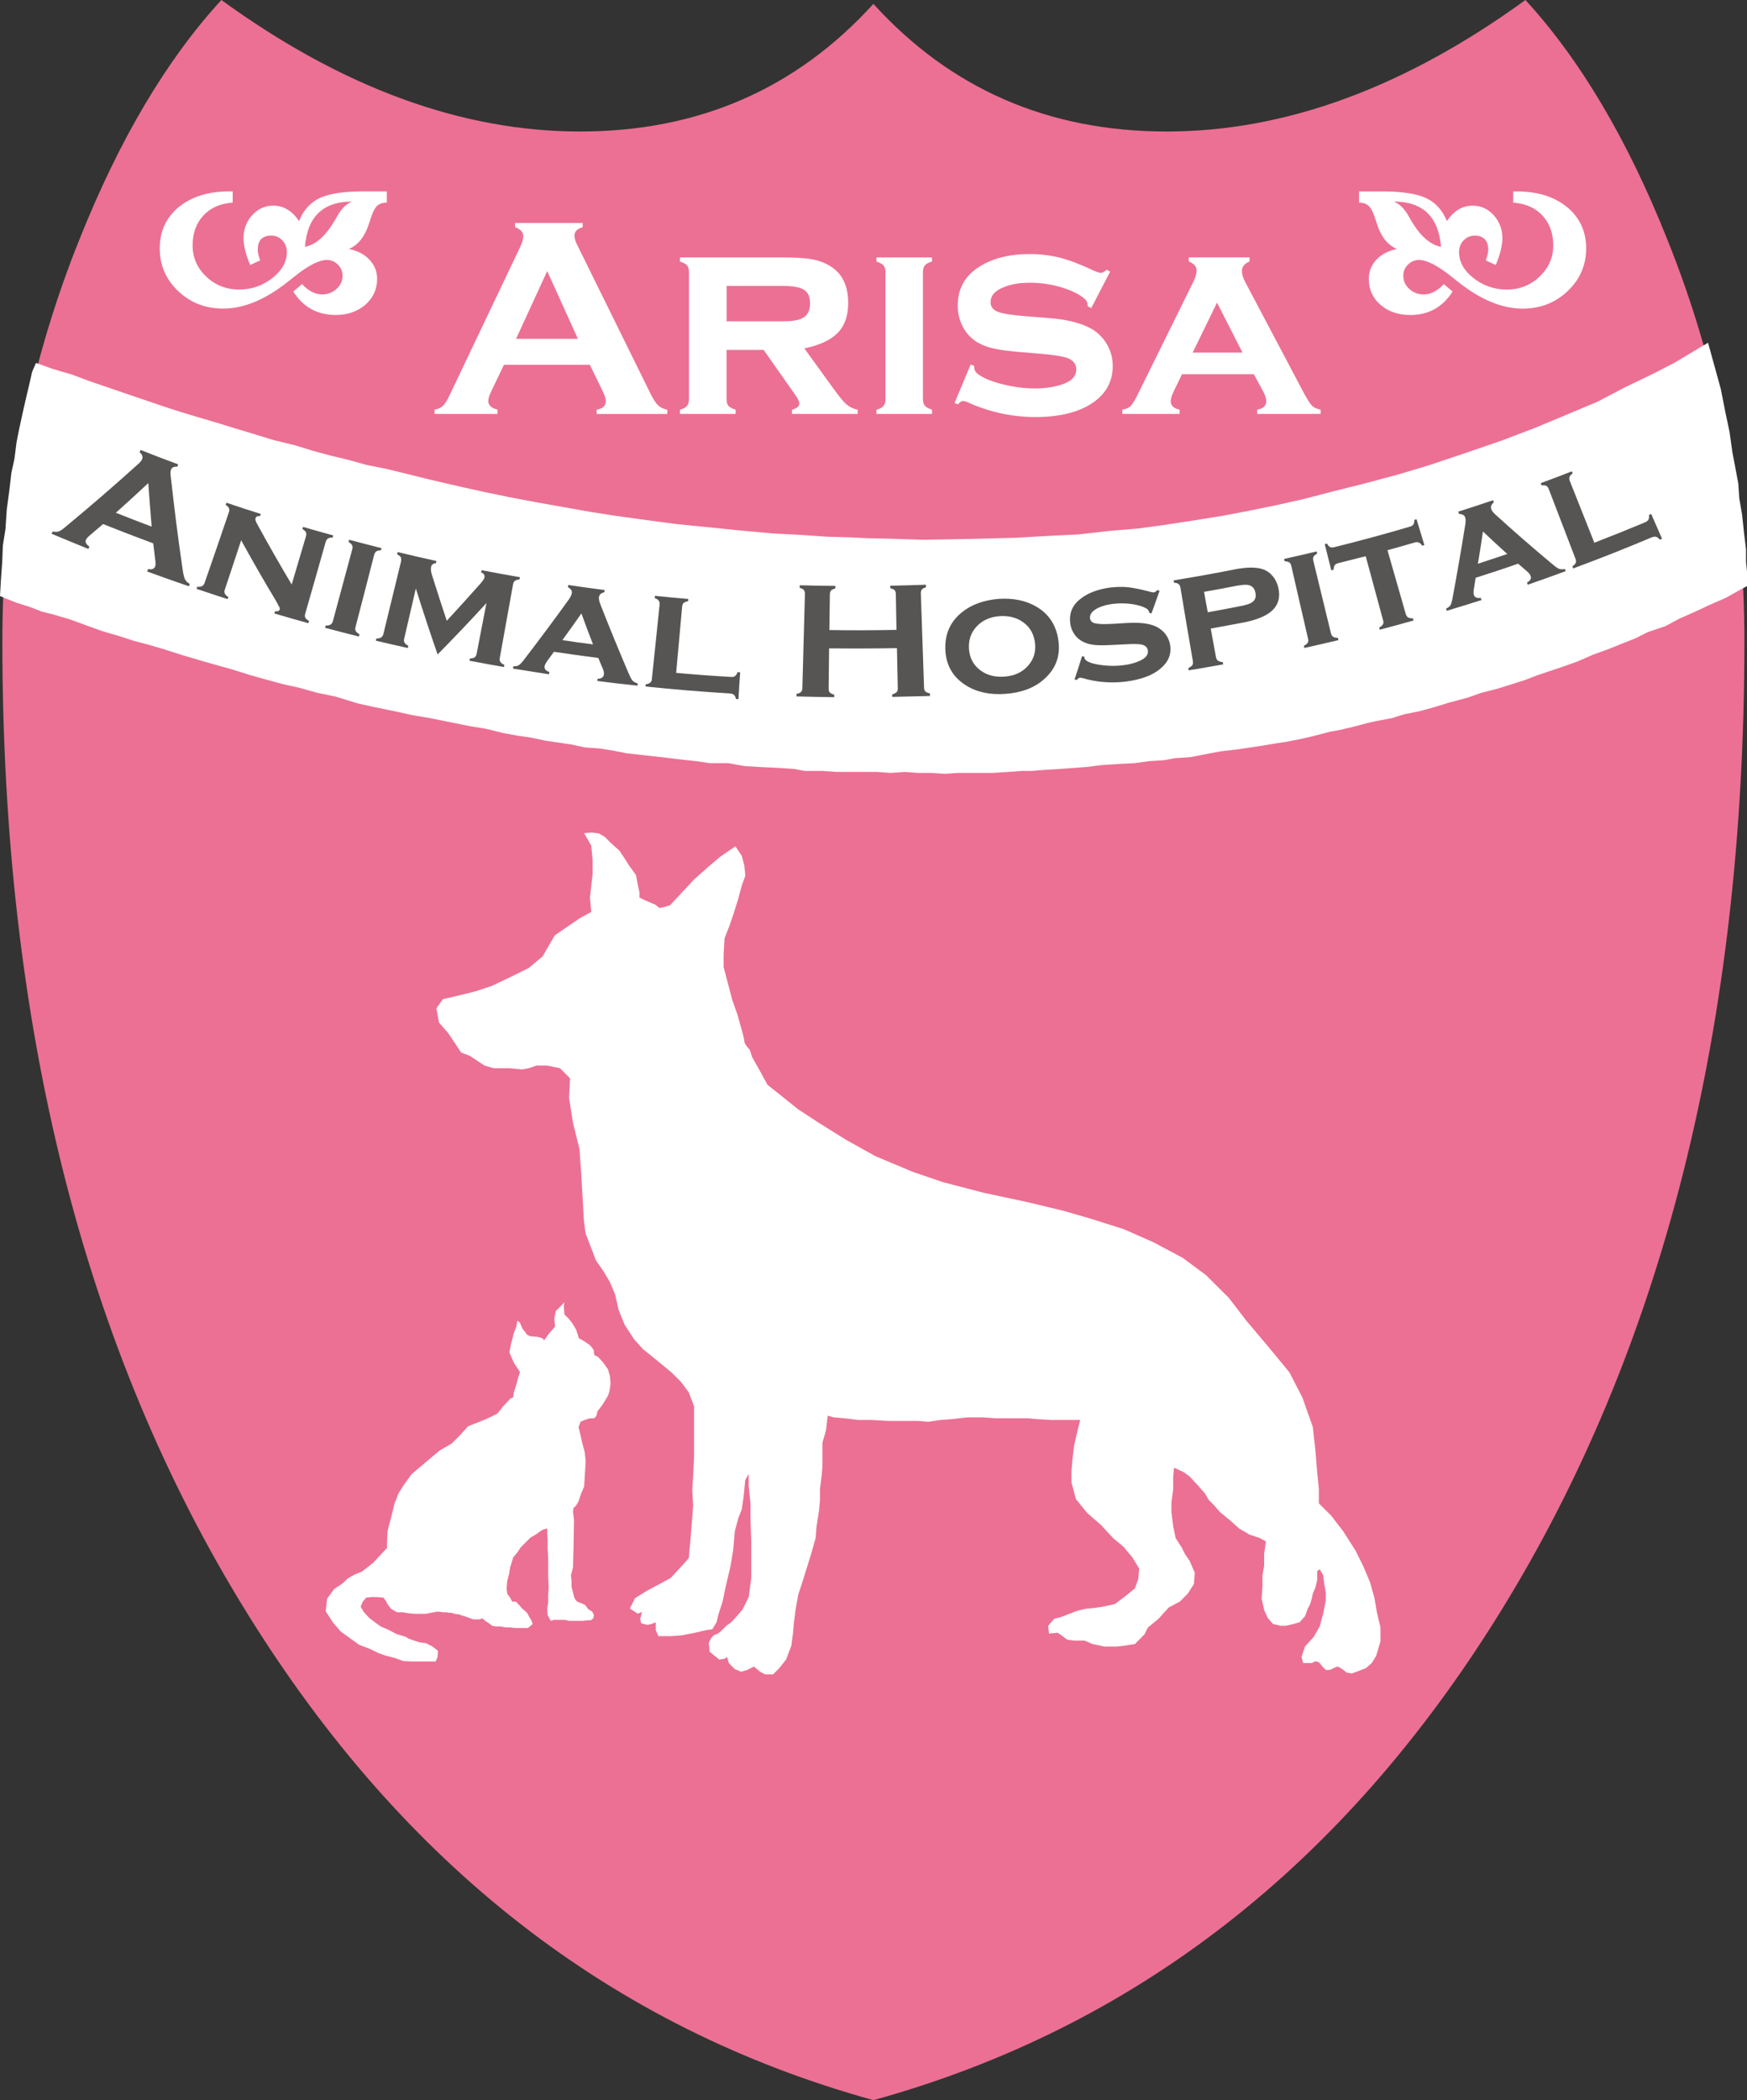 <?xml version="1.0" encoding="UTF-8"?><svg id="_レイヤー_4" xmlns="http://www.w3.org/2000/svg" viewBox="0 0 54.922 65.999"><rect x="0" y="0" width="54.922" height="65.999" fill="#333333" stroke="none"/><defs><style>.cls-1{fill:#575554;}.cls-1,.cls-2,.cls-3{stroke-width:0px;}.cls-2{fill:#ec7094;}.cls-3{fill:#fff;}</style></defs><path class="cls-3" d="M43.409,7.937c.581,0,1.018.065,1.305.197.283.132.493.365.627.694.104-.154.218-.272.346-.349.13-.075.272-.115.429-.115.248,0,.456.094.629.288.175.192.264.42.264.687,0,.219-.07.49-.202.81l-.303-.139c.051-.122.078-.226.078-.315,0-.144-.038-.254-.105-.325-.068-.072-.169-.105-.3-.105-.136,0-.248.046-.338.144-.09.093-.139.213-.139.351,0,.293.149.552.44.782.291.228.624.341.997.341.387,0,.717-.129.991-.388.271-.259.409-.572.409-.935,0-.372-.11-.672-.323-.901-.22-.232-.513-.36-.881-.384v-.338h.11c.625,0,1.125.156,1.51.471.38.315.571.73.571,1.237,0,.504-.183.936-.552,1.285-.371.351-.823.526-1.357.526-.614,0-1.264-.267-1.938-.807l-.21-.161c-.413-.327-.736-.493-.968-.493-.127,0-.238.046-.331.141-.096.092-.144.204-.144.334,0,.153.061.281.181.395.124.109.267.168.439.168.205,0,.407-.106.6-.308l.266.218c-.301.475-.722.708-1.273.708-.36,0-.661-.101-.897-.306-.234-.206-.353-.464-.353-.777,0-.226.078-.418.231-.581.155-.165.363-.269.622-.321-.282-.116-.479-.366-.601-.744l-.058-.168c-.062-.188-.122-.315-.194-.38-.063-.067-.161-.098-.293-.098v-.338h.713ZM43.739,8.237c.172.068.32.21.442.423l.056.101c.279.495.588.775.926.838-.074-.905-.549-1.362-1.424-1.362Z"/><path class="cls-2" d="M54.84,20.157c0,12.081-2.565,22.258-7.692,30.53-4.92,7.944-11.481,13.044-19.69,15.312-8.21-2.268-14.775-7.368-19.694-15.312C2.637,42.416.074,32.239.074,20.157c0-3.912.639-7.666,1.909-11.27.162-.459.333-.915.517-1.369C3.751,4.382,5.238,1.875,6.96,0c3.796,2.757,7.557,4.133,11.276,4.133,3.72,0,6.793-1.338,9.222-4.011,2.427,2.673,5.501,4.011,9.222,4.011,3.719,0,7.479-1.376,11.276-4.133,1.722,1.875,3.207,4.382,4.458,7.519,1.617,4.018,2.426,8.23,2.426,12.639Z"/><polygon class="cls-3" points="53.697 10.771 53.909 11.538 54.096 12.215 54.248 12.983 54.372 13.567 54.463 14.213 54.556 14.703 54.649 15.195 54.679 15.656 54.768 16.177 54.83 16.763 54.891 17.254 54.891 17.654 54.922 17.96 54.922 18.42 54.8 18.483 54.526 18.636 54.248 18.79 53.758 19.004 53.299 19.219 52.811 19.434 52.352 19.679 51.801 19.865 51.435 20.05 50.976 20.233 50.514 20.418 50.088 20.571 49.598 20.785 49.171 20.938 48.71 21.093 48.344 21.215 47.945 21.369 47.55 21.495 47.06 21.648 46.571 21.772 46.14 21.924 45.561 22.079 45.069 22.229 44.612 22.354 44.151 22.445 43.755 22.568 43.263 22.661 42.989 22.722 42.528 22.844 42.131 22.937 41.796 22.999 41.336 23.12 40.937 23.213 40.481 23.305 40.081 23.366 39.715 23.428 39.317 23.488 38.887 23.552 38.368 23.612 37.879 23.705 37.417 23.795 36.928 23.828 36.593 23.89 36.136 23.919 35.676 23.982 35.124 24.011 34.636 24.044 34.147 24.104 33.716 24.135 33.289 24.166 32.799 24.197 32.431 24.227 32.126 24.227 31.699 24.258 31.209 24.29 30.873 24.29 30.505 24.29 30.107 24.29 29.71 24.318 29.279 24.29 28.853 24.29 28.454 24.258 27.995 24.29 27.567 24.258 27.2 24.258 26.71 24.258 26.313 24.258 25.854 24.227 25.303 24.227 24.966 24.166 24.538 24.135 23.897 24.104 23.407 24.075 22.885 23.982 22.305 23.982 21.877 23.919 21.324 23.859 20.804 23.795 20.255 23.735 19.702 23.673 19.244 23.583 18.846 23.521 18.386 23.488 17.961 23.396 17.561 23.336 17.133 23.274 16.703 23.182 16.275 23.12 15.785 23.029 15.297 22.906 14.745 22.815 14.134 22.692 13.521 22.568 12.971 22.476 12.421 22.354 11.807 22.229 11.259 22.109 10.552 21.892 9.972 21.772 9.422 21.618 8.873 21.495 8.413 21.369 7.863 21.215 7.281 21.033 6.729 20.879 6.3 20.756 5.782 20.603 5.2 20.418 4.681 20.264 4.22 20.142 3.733 19.986 3.211 19.833 2.783 19.679 2.202 19.466 1.681 19.313 1.313 19.219 .917 19.066 .519 18.942 .212 18.82 0 18.73 .029 18.226 .069 17.674 .09 17.142 .172 16.627 .212 16.018 .295 15.399 .357 14.866 .454 14.417 .519 13.905 .6 13.495 .72 12.942 .823 12.491 .924 12.065 1.008 11.691 1.131 11.405 1.66 11.594 2.273 11.775 2.823 11.981 4.314 12.491 5.171 12.782 5.704 12.954 6.21 13.106 6.838 13.291 7.388 13.461 8.042 13.658 8.597 13.829 9.286 13.997 9.836 14.167 10.402 14.32 10.921 14.444 11.533 14.613 12.132 14.732 12.773 14.888 13.384 15.041 14.043 15.195 14.577 15.318 15.204 15.456 16.016 15.625 16.827 15.778 17.775 15.947 18.571 16.088 19.336 16.208 20.333 16.346 21.249 16.468 22.197 16.562 23.235 16.668 24.277 16.763 25.148 16.808 26.009 16.867 26.71 16.887 27.336 16.917 27.964 16.929 29.004 16.962 29.909 16.948 30.84 16.929 31.929 16.9 32.983 16.84 33.902 16.795 34.882 16.684 35.768 16.61 36.577 16.501 37.481 16.363 38.445 16.208 39.242 16.056 40.081 15.885 40.97 15.687 41.917 15.44 42.833 15.212 43.983 14.904 44.915 14.624 46.14 14.213 47.256 13.829 48.265 13.444 49.215 13.047 50.21 12.63 51.096 12.167 51.985 11.739 52.642 11.401 53.285 11.016 53.697 10.771"/><path class="cls-1" d="M4.815,17.075c-.526-.195-1.051-.397-1.574-.606-.142.123-.285.245-.429.365-.058.05-.098.096-.109.13-.034.069.004.141.107.214-.009.026-.021.048-.032.072-.384-.154-.769-.314-1.154-.475.012-.028.023-.05.031-.072.075.013.137.013.189,0,.048-.02.115-.06.199-.133.783-.648,1.546-1.304,2.289-1.977.076-.062.118-.12.137-.166.028-.073.004-.144-.08-.213.011-.022.021-.046.031-.074.39.157.787.307,1.182.453-.011.025-.016.051-.027.073-.105-.007-.174.024-.197.09-.019.048-.021.107-.014.178.11.999.235,2.003.385,3.007.019.125.041.217.071.27.029.056.078.101.146.139-.009.026-.017.051-.026.075-.441-.149-.877-.307-1.313-.465.009-.023.019-.051.028-.077.117.026.194-.003.224-.086.013-.036.016-.089.006-.169-.023-.185-.045-.369-.068-.554ZM4.767,16.549c-.039-.458-.072-.913-.105-1.367-.336.314-.674.623-1.019.932.372.149.747.293,1.124.436Z"/><path class="cls-1" d="M7.581,16.98c-.168.515-.34,1.03-.512,1.545-.019.048-.019.091,0,.129.016.036.051.073.11.107-.009.022-.014.046-.023.068-.327-.106-.652-.215-.978-.324.009-.02.015-.045.024-.066.064.005.116,0,.151-.02.035-.019.062-.051.08-.103.256-.737.511-1.476.762-2.217.016-.049.019-.09.003-.128-.013-.033-.048-.067-.103-.106.009-.024.015-.047.023-.067.358.122.716.24,1.08.353-.009.022-.016.046-.021.067-.08-.005-.127.015-.141.06-.016.037-.003.094.034.163.352.645.718,1.288,1.1,1.927.151-.504.3-1.009.448-1.511.015-.051.015-.094,0-.128-.016-.035-.053-.069-.11-.103.007-.022.013-.045.019-.067.316.092.633.182.948.267-.004.024-.015.045-.019.07-.066-.004-.118.007-.148.029-.03.021-.055.055-.069.105-.212.752-.427,1.505-.643,2.253-.016.05-.014.095.001.128.019.035.058.07.118.103-.006.026-.014.05-.02.071-.359-.1-.715-.201-1.069-.306.006-.022.014-.042.021-.069.083.009.131-.008.145-.052.006-.022.004-.053-.011-.081-.014-.03-.05-.092-.101-.188-.382-.633-.745-1.268-1.098-1.909Z"/><path class="cls-1" d="M11.763,17.433c-.192.76-.39,1.515-.586,2.27-.016.055-.011.097.008.129.016.033.059.068.116.101-.004.024-.012.044-.018.071-.353-.089-.712-.182-1.063-.275.006-.026.011-.048.018-.072.067.004.117-.006.151-.027.033-.02.061-.056.075-.106.204-.754.407-1.512.611-2.266.015-.051.01-.094-.006-.125-.016-.032-.054-.065-.111-.102.008-.021.011-.043.019-.068.338.088.677.179,1.018.263-.009.02-.014.044-.018.068-.065.002-.115.011-.145.033-.03.02-.053.057-.067.106Z"/><path class="cls-1" d="M13.757,20.566c-.239-.689-.466-1.379-.684-2.072-.122.525-.244,1.051-.366,1.577-.013.051-.009.092.011.124.019.036.058.068.12.101-.009.022-.011.046-.017.068-.335-.074-.672-.15-1.006-.231.006-.024.014-.046.018-.067.068,0,.118-.012.151-.036.033-.02.056-.056.07-.109.185-.759.368-1.52.554-2.278.009-.052.009-.096-.008-.13-.019-.03-.058-.062-.115-.094.006-.02.009-.046.015-.07.406.098.813.192,1.22.281-.005.024-.009.046-.014.067-.085.009-.136.045-.153.116-.016.069-.006.159.03.267.151.478.304.953.462,1.429.34-.369.676-.737,1.004-1.108.11-.116.172-.202.182-.257.013-.07-.021-.122-.105-.158.006-.022.01-.046.014-.067.401.076.803.152,1.204.22-.006.026-.009.046-.013.071-.066.005-.113.02-.144.043-.03.024-.05.063-.058.111-.14.773-.276,1.539-.416,2.309-.011.052-.006.094.017.128.017.033.058.064.123.089-.004.026-.006.049-.009.073-.364-.065-.724-.13-1.084-.199.005-.024.008-.046.013-.07.068-.003.118-.015.15-.036.031-.026.051-.062.062-.115.103-.533.206-1.06.308-1.591-.499.545-1.011,1.083-1.534,1.614Z"/><path class="cls-1" d="M18.809,20.677c-.467-.06-.932-.124-1.395-.194-.07.096-.138.194-.21.288-.048.07-.077.125-.084.167-.012.081.037.143.152.18-.007.026-.008.05-.014.072-.375-.06-.755-.118-1.131-.179.004-.022.008-.046.012-.073.072.004.125-.005.165-.03.038-.022.088-.073.149-.149.489-.637.967-1.277,1.433-1.924.049-.074.081-.139.093-.199.009-.068-.034-.132-.123-.183.001-.022.006-.044.007-.069.382.057.762.109,1.145.158-.002.024-.004.044-.011.07-.102.024-.155.076-.168.154-.003.056.006.129.041.215.284.727.583,1.453.892,2.178.051.117.091.195.125.231.033.036.087.065.162.088-.003.023-.006.05-.009.069-.419-.042-.842-.092-1.262-.147.001-.022.006-.046.01-.068.12-.005.185-.05.197-.134.007-.053-.006-.121-.043-.205-.047-.104-.089-.211-.132-.315ZM18.643,20.25c-.127-.323-.246-.646-.365-.972-.195.28-.395.558-.598.838.321.051.64.094.962.134Z"/><path class="cls-1" d="M21.256,21.145c.571.053,1.145.095,1.719.128.061.004.103-.001.132-.027.032-.022.061-.063.081-.125.027.002.053.005.081.008-.021.278-.036.562-.054.844-.025-.003-.049-.005-.076-.005-.013-.062-.036-.104-.067-.132-.026-.024-.071-.041-.129-.043-.885-.056-1.768-.126-2.649-.219.002-.022.003-.046.005-.069.066-.009.117-.027.144-.055.031-.023.051-.063.051-.116.083-.778.162-1.554.242-2.332.004-.055-.004-.096-.026-.124-.022-.033-.065-.058-.125-.081,0-.027.004-.05.006-.073.348.038.699.069,1.047.099-.002.022-.002.048-.006.072-.066.009-.112.029-.14.053-.025.026-.044.067-.047.119-.062.694-.127,1.388-.188,2.078Z"/><path class="cls-1" d="M28.199,20.368c-.71.013-1.421.015-2.134.007-.004.421-.008.846-.014,1.266-.001.051.01.09.036.121.027.029.072.049.139.069,0,.024-.002.053-.002.079-.393-.005-.788-.015-1.186-.024,0-.023.002-.053.002-.08.07-.014.117-.034.142-.062.028-.024.042-.065.042-.115.025-.992.055-1.981.081-2.969,0-.053-.012-.089-.035-.12-.023-.029-.067-.049-.132-.068.004-.028.004-.053.005-.079.374.008.745.017,1.122.02-.005.026-.005.052-.005.079-.063.017-.107.038-.132.063-.023.029-.039.067-.039.119-.004.379-.009.752-.015,1.125.705.013,1.407.009,2.109-.005-.006-.376-.015-.752-.02-1.128,0-.053-.014-.091-.04-.12-.023-.026-.073-.046-.134-.062-.001-.026-.001-.052-.001-.078.375-.008.746-.017,1.12-.031,0,.03.002.054.002.081-.061.017-.103.041-.128.068-.024.029-.033.069-.033.12.033.991.066,1.98.101,2.967,0,.052.016.09.041.117.028.029.072.046.143.061,0,.024.002.053.002.083-.394.011-.79.02-1.187.028v-.079c.065-.019.109-.04.138-.07.026-.027.039-.068.038-.118-.012-.422-.017-.845-.027-1.268Z"/><path class="cls-1" d="M31.387,18.821c.469-.032.87.05,1.208.252.404.242.632.614.685,1.109.051.468-.105.859-.471,1.175-.3.263-.699.412-1.195.448-.495.038-.912-.054-1.25-.269-.412-.26-.624-.632-.644-1.119-.021-.489.155-.88.518-1.173.3-.243.684-.384,1.149-.423ZM31.428,19.363c-.306.022-.551.133-.734.335-.169.186-.247.414-.232.682.014.267.119.483.314.65.213.179.48.257.796.234.319-.022.57-.139.751-.346.169-.192.241-.418.219-.677-.027-.279-.137-.499-.334-.654-.211-.171-.473-.243-.78-.224Z"/><path class="cls-1" d="M36.454,18.565c-.083.237-.167.477-.254.713-.024-.008-.046-.016-.071-.022-.009-.057-.031-.098-.075-.124-.115-.072-.271-.12-.478-.15-.202-.027-.405-.029-.607-.002-.172.022-.32.064-.449.125-.181.092-.266.197-.253.322.012.085.065.139.16.161.101.026.282.031.551.017.145-.009.285-.017.43-.026.37-.022.662.003.871.084.119.043.219.113.306.201.107.112.175.251.202.407.045.291-.058.54-.315.749-.241.202-.597.334-1.06.397-.468.059-.931.026-1.387-.11-.031-.007-.054-.008-.075-.008-.038.004-.068.027-.095.069-.026-.004-.049-.007-.073-.016.08-.242.159-.486.236-.732.026.009.048.015.073.019v.021c.006.046.031.079.071.108.098.062.265.109.496.137.232.028.459.028.677-.003.193-.024.363-.072.51-.142.18-.083.262-.192.241-.32-.014-.102-.091-.167-.226-.19-.091-.012-.251-.016-.481-.002-.142.009-.285.014-.427.021-.231.012-.41.012-.535,0-.125-.012-.236-.04-.333-.085-.122-.053-.224-.134-.3-.242-.079-.111-.127-.238-.14-.375-.033-.314.078-.565.338-.759.235-.18.54-.291.91-.343.202-.024.394-.029.575-.01.181.02.4.067.659.133.075.024.132.031.158.026.029-.005.06-.028.098-.071.024.005.044.014.069.022Z"/><path class="cls-1" d="M38.063,19.752c.056.301.111.6.164.898.011.054.03.09.063.112.031.022.08.04.151.045.004.024.008.047.014.072-.362.065-.722.127-1.086.187-.003-.026-.009-.048-.012-.071.061-.027.102-.057.125-.089.022-.032.029-.075.02-.126-.132-.773-.266-1.542-.392-2.315-.01-.05-.028-.086-.058-.111-.028-.023-.078-.038-.144-.045-.003-.024-.009-.048-.013-.07.639-.105,1.276-.216,1.91-.343.374-.074.669-.079.883-.012.126.041.232.114.321.218.088.104.147.228.18.372.061.276.007.507-.167.686-.171.176-.469.308-.887.394-.358.067-.714.136-1.071.199ZM37.97,19.241c.341-.06.68-.125,1.018-.192.187-.034.311-.075.379-.125.097-.07.13-.171.1-.3-.025-.131-.097-.21-.212-.238-.078-.017-.207-.01-.396.026-.335.065-.669.13-1.006.187.039.217.076.431.117.643Z"/><path class="cls-1" d="M41.288,17.623c.184.76.368,1.518.554,2.279.014.051.033.086.067.108.033.021.083.035.152.035.006.024.012.046.016.072-.354.084-.713.167-1.071.246-.003-.024-.009-.046-.014-.07.062-.029.101-.062.12-.094.021-.032.024-.077.01-.129-.175-.761-.354-1.526-.527-2.288-.013-.05-.033-.088-.063-.108-.032-.02-.081-.031-.146-.038-.006-.024-.011-.044-.017-.071.341-.075.682-.154,1.023-.236.004.026.013.048.017.07-.06.033-.097.062-.114.095-.019.036-.019.077-.007.128Z"/><path class="cls-1" d="M43.619,17.289c.193.671.382,1.339.575,2.005.016.052.041.088.07.108.036.019.085.03.155.03.009.022.014.046.021.067-.353.101-.709.195-1.063.291-.004-.026-.01-.048-.018-.071.062-.03.099-.063.117-.101.021-.035.021-.077.005-.127-.182-.671-.365-1.345-.546-2.012-.288.072-.573.146-.857.216-.055.017-.098.038-.116.067-.023.035-.034.081-.038.141-.023.009-.049.015-.071.019-.069-.273-.138-.546-.205-.821.021-.007.046-.014.071-.019.028.055.06.093.094.108.035.017.08.019.136.005.793-.197,1.585-.411,2.372-.644.056-.013.092-.04.113-.07.021-.033.031-.08.031-.144.024-.008.046-.011.068-.02.082.273.165.542.246.811-.022.007-.046.017-.068.022-.032-.052-.07-.087-.106-.099-.032-.019-.08-.019-.138,0-.281.083-.563.161-.846.239Z"/><path class="cls-1" d="M47.722,17.715c-.439.155-.882.3-1.33.442-.02.118-.039.233-.057.353-.013.08-.013.144,0,.184.025.079.097.112.219.095.005.024.018.048.021.068-.363.115-.728.228-1.092.338-.006-.023-.014-.046-.022-.067.064-.033.108-.063.133-.101.025-.038.046-.105.065-.199.147-.785.283-1.57.407-2.351.016-.091.011-.163-.004-.217-.024-.069-.087-.105-.194-.11-.007-.022-.016-.047-.023-.071.367-.116.731-.234,1.094-.359.008.022.014.043.024.065-.079.068-.107.139-.081.212.016.051.061.111.13.173.58.528,1.176,1.046,1.785,1.554.097.082.169.134.217.152.046.017.108.02.182.005.008.026.017.046.028.067-.396.148-.797.288-1.196.428-.009-.025-.014-.046-.023-.07.107-.057.144-.124.115-.205-.016-.05-.062-.103-.133-.163-.085-.076-.177-.15-.263-.225ZM47.384,17.409c-.26-.234-.513-.47-.763-.706-.049.338-.102.676-.159,1.013.31-.101.615-.202.923-.307Z"/><path class="cls-1" d="M50.122,17.056c.535-.207,1.068-.421,1.594-.641.056-.025.088-.052.108-.087.018-.031.023-.082.016-.145.025-.011.046-.021.07-.031.114.26.227.517.341.778-.024.01-.046.02-.07.029-.043-.05-.081-.079-.12-.09-.037-.009-.085,0-.14.02-.815.345-1.634.667-2.463.975-.008-.023-.016-.044-.027-.065.058-.039.091-.077.107-.112.015-.033.012-.077-.009-.13-.282-.729-.561-1.457-.84-2.188-.019-.05-.044-.084-.08-.102-.031-.013-.083-.02-.147-.015-.009-.023-.017-.044-.025-.069.327-.12.654-.243.978-.371.008.021.016.042.027.065-.054.038-.088.078-.1.11-.012.038-.01.08.009.127.257.65.513,1.295.771,1.941Z"/><path class="cls-3" d="M18.542,11.463h-2.699l-.41.857c-.056.119-.083.214-.083.281,0,.132.097.223.291.273v.135h-1.981v-.135c.121-.022.209-.062.27-.124.061-.058.132-.171.211-.343l2.202-4.623c.071-.148.108-.265.108-.354,0-.135-.088-.231-.257-.289v-.134h2.124v.134c-.173.05-.258.134-.258.259,0,.086.025.182.084.293l2.286,4.637c.095.197.179.331.254.401.073.074.169.122.294.144v.135h-2.221v-.135c.197-.033.289-.124.289-.276,0-.064-.029-.154-.085-.278l-.417-.857ZM18.168,10.647l-.965-2.128-.979,2.128h1.944Z"/><path class="cls-3" d="M22.842,10.995v1.556c0,.086.018.158.059.205.043.046.115.086.224.117v.135h-1.75v-.135c.103-.024.179-.062.219-.113.045-.048.065-.116.065-.209v-4.006c0-.094-.021-.161-.062-.207-.039-.045-.113-.085-.222-.12v-.128h3.218c.415,0,.736.02.953.062.22.041.418.12.588.233.354.229.531.612.531,1.138,0,.397-.108.713-.329.937-.218.226-.568.389-1.05.488l.929,1.282c.172.237.302.398.402.483.101.084.218.139.347.161v.135h-2.065v-.135c.155-.04.23-.105.23-.194,0-.063-.048-.161-.14-.288l-.982-1.396h-1.165ZM22.842,10.098h1.761c.27,0,.466-.028.593-.086.182-.081.271-.236.271-.471,0-.206-.059-.353-.187-.432-.127-.084-.352-.123-.676-.123h-1.761v1.112Z"/><path class="cls-3" d="M29.015,8.545v4.001c0,.091.023.161.064.208.041.048.115.089.221.12v.135h-1.745v-.135c.103-.024.175-.062.216-.113.043-.048.067-.116.067-.209v-4.006c0-.094-.023-.161-.065-.207-.039-.045-.115-.085-.218-.12v-.128h1.745v.128c-.106.031-.18.067-.221.118-.041.048-.064.115-.064.209Z"/><path class="cls-3" d="M34.9,8.538l-.595,1.146-.109-.06c0-.094-.029-.171-.091-.226-.166-.149-.415-.271-.739-.369-.327-.098-.657-.144-.991-.144-.284,0-.538.036-.759.116-.317.113-.475.278-.475.495,0,.144.078.243.226.301.154.06.449.108.885.142l.694.053c.608.046,1.068.166,1.385.352.175.104.318.245.435.421.141.218.216.463.216.739,0,.5-.227.896-.677,1.186-.431.274-1.017.416-1.752.416-.74,0-1.46-.158-2.152-.473-.046-.021-.087-.031-.119-.031-.058,0-.113.033-.163.105l-.11-.043.508-1.21.108.046v.036c0,.076.029.141.087.192.148.13.401.242.762.336.36.094.717.144,1.068.144.308,0,.59-.043.835-.123.303-.096.459-.257.459-.478,0-.177-.108-.3-.315-.369-.144-.044-.396-.084-.763-.117l-.687-.058c-.371-.031-.656-.067-.851-.115-.197-.045-.367-.113-.516-.204-.185-.119-.331-.276-.437-.48-.105-.202-.158-.422-.158-.663,0-.535.233-.945.696-1.23.419-.26.944-.387,1.565-.387.338,0,.652.04.946.113.291.074.642.206,1.044.396.121.055.206.082.249.082.049,0,.109-.032.182-.098l.108.058Z"/><path class="cls-3" d="M39.415,11.761h-2.255l-.262.538c-.061.132-.093.234-.093.307,0,.14.095.231.28.267v.135h-1.802v-.135c.11-.017.194-.05.249-.1.054-.051.115-.147.194-.291l1.789-3.624c.069-.135.104-.257.104-.358,0-.122-.085-.216-.247-.283v-.128h1.912v.128c-.162.067-.241.166-.241.3,0,.095.032.214.108.355l1.857,3.512c.104.19.187.314.244.372.058.055.145.094.266.117v.135h-1.995v-.135c.189-.031.284-.12.284-.267,0-.091-.037-.204-.113-.338l-.276-.507ZM39.062,11.081l-.801-1.571-.766,1.571h1.567Z"/><path class="cls-3" d="M12.16,6.016v.353c-.137,0-.239.036-.309.104-.07.07-.136.199-.199.397l-.058.177c-.13.396-.338.655-.628.778.271.053.486.162.649.336.159.168.241.371.241.603,0,.329-.127.601-.372.815-.248.211-.558.319-.934.319-.574,0-1.019-.245-1.33-.737l.275-.233c.202.216.412.324.63.324.176,0,.328-.058.456-.173.128-.115.189-.254.189-.416,0-.134-.048-.249-.147-.348-.099-.098-.217-.146-.347-.146-.243,0-.58.17-1.011.515l-.219.173c-.709.562-1.385.841-2.027.841-.56,0-1.031-.183-1.419-.552-.385-.365-.578-.812-.578-1.342,0-.533.199-.963.598-1.297.4-.325.926-.492,1.575-.492h.121v.353c-.39.026-.695.161-.921.403-.226.243-.34.558-.34.942,0,.382.144.707.428.98.287.271.632.406,1.037.406.388,0,.737-.122,1.041-.359.306-.24.458-.512.458-.817,0-.147-.047-.267-.142-.368-.096-.101-.212-.151-.352-.151-.137,0-.244.037-.318.113-.068.072-.104.185-.104.336,0,.094.027.202.078.329l-.317.146c-.14-.334-.207-.617-.207-.845,0-.277.088-.52.271-.72.184-.2.403-.3.658-.3.165,0,.313.038.449.12.137.082.258.204.365.365.139-.344.358-.586.654-.726.298-.137.754-.207,1.365-.207h.743ZM9.587,7.757c.352-.065.67-.36.965-.876l.061-.106c.125-.223.278-.372.458-.441-.912,0-1.41.475-1.484,1.423Z"/><path class="cls-3" d="M43.469,6.016c.61,0,1.063.07,1.359.207.302.141.519.382.66.726.106-.161.227-.282.364-.365.135-.082.284-.12.447-.12.259,0,.478.099.661.3.179.2.272.442.272.72,0,.228-.07.51-.209.845l-.315-.146c.051-.127.078-.235.078-.329,0-.151-.033-.264-.109-.336-.068-.075-.175-.113-.313-.113-.141,0-.259.05-.354.151-.097.101-.14.221-.14.368,0,.305.149.578.456.817.304.237.65.359,1.041.359.404,0,.749-.136,1.033-.406.286-.273.431-.598.431-.98,0-.384-.114-.699-.34-.942-.227-.242-.531-.377-.918-.403v-.353h.117c.65,0,1.174.166,1.575.492.402.334.6.764.6,1.297,0,.53-.195.977-.581,1.342-.388.369-.859.552-1.417.552-.644,0-1.32-.279-2.028-.841l-.218-.173c-.432-.345-.77-.515-1.008-.515-.135,0-.254.048-.35.146-.1.099-.146.214-.146.348,0,.163.061.302.188.416.127.115.278.173.455.173.219,0,.427-.108.63-.324l.276.233c-.313.491-.756.737-1.328.737-.38,0-.693-.108-.937-.319-.247-.214-.369-.486-.369-.815,0-.231.08-.435.239-.603.163-.173.379-.283.648-.336-.291-.124-.499-.382-.627-.778l-.058-.177c-.063-.199-.129-.327-.202-.397-.068-.068-.17-.104-.306-.104v-.353h.742ZM43.815,6.334c.178.069.332.218.459.441l.061.106c.291.516.615.81.968.876-.078-.948-.574-1.423-1.488-1.423Z"/><path class="cls-3" d="M18.217,36.107l-.203-.82-.122-.778.029-.624-.317-.316-.407-.083h-.329l-.244.083-.206.039-.409-.039h-.491l-.285-.083-.246-.162-.212-.141-.278-.107-.162-.245-.246-.367-.287-.328-.083-.449.206-.288.367-.083.656-.162.529-.177.659-.315.489-.244.436-.365.382-.66.775-.531.37-.204-.041-.45.083-.737v-.449l-.042-.449-.224-.391.239-.018.219.025.19.11.192.192.272.245.162.245.139.219.217.298.055.3.055.247v.163l.147.072.206.09.139.055.135.11.136-.027.192-.055.765-.817.461-.41.355-.301.479-.328.202.301.08.302.03.325-.11.301-.109.407-.136.439-.138.407-.161.412-.028.516v.383l.272,1.037.164.463.137.49s.08.274.08.356c0,.079.169.256.169.256l.078.234.247.439.231.425.969.773.626.41.875.546.927.516,1.173.492.954.325,1.256.328,1.392.298,1.146.276.843.244,1.036.328.929.409.929.494.734.544.712.709.543.709.712.843.653.793.407.788.329.929.081.736.058.708.051.495v.462l.383.38.378.491.385.601.245.491.219.518.137.492.08.462.11.463v.437l-.137.461-.138.221-.187.163-.276.106-.163.058-.164-.028-.135-.108-.14-.083-.081.027-.164.082h-.133l-.083-.082-.137-.162-.11-.03-.11.058h-.271l-.053-.193.11-.328.271-.298.19-.328.111-.409.083-.409v-.245l-.053-.302-.029-.247-.111-.189-.078.058v.272l-.058.245-.081.189-.029.139-.053.188-.083.162-.08.222-.167.188-.187.056-.247.056h-.163l-.244-.056-.165-.192-.111-.245-.08-.357.026-.38v-.357l.053-.296v-.382l.056-.384-.191-.106-.327-.11-.326-.192-.274-.246-.327-.269-.191-.221-.164-.162-.11-.194-.214-.245-.276-.298-.19-.137-.3-.137-.027.301.002.369-.056.423v.302l.053.433.08.384.192.298.109.218.135.192.165.38-.027.355-.192.3-.244.246-.358.193-.322.357-.33.269-.11.219-.298.301-.358.056-.216.024h-.381l-.383-.08-.245-.108h-.327l-.219-.028-.218-.165-.083-.052-.272.025-.026-.244.189-.219s.256-.063.331-.099c.078-.036.379-.147.379-.147,0,0,.273-.08.381-.08.109,0,.437-.056.437-.056l.382-.083.325-.245.303-.246.107-.297.029-.327-.22-.357-.273-.328-.327-.271-.377-.409-.439-.382-.355-.439-.138-.517v-.356l.028-.354.056-.463.106-.463.085-.331h-.9l-.464-.026-.3-.027h-1.011l-.381-.028h-.49l-.493.055-.355.026-.38.057-.328-.027h-.955l-.492-.03h-.435l-.437-.053-.33-.028-.188-.053-.055.464-.111.38v.738l-.021.271-.057.44v.353l-.028.325-.081.519-.028.357-.138.49-.135.434-.137.439-.135.409-.083.46-.056.439-.026.303-.053.409-.165.433-.218.275-.193.192h-.246l-.162-.085-.192-.162-.217.109-.19.053-.192-.079-.188-.19-.058-.193-.081.053-.163.029-.301-.244-.029-.273s.081-.244.219-.273c.137-.027.328-.301.412-.327.08-.028.434-.466.434-.466l.19-.378.08-.602v-1.146l-.025-.707v-.491l-.055-.548v-.38l-.109.192-.054.545-.056.38-.109.275-.108.407-.054.601-.081.491-.083.355-.083.352-.083.409-.134.412-.056.241-.134.221-.194.028-.355.083-.409.08-.326.026h-.41l-.083-.188v-.249l-.135.056-.137.026-.191-.053-.027-.135.057-.217-.137.053-.244-.162.163-.327.355-.219.407-.219.354-.191.33-.355.242-.271.055-.603.055-.68.027-.38-.027-.463.027-.466.03-.598v-1.582l-.167-.437-.242-.328-.302-.3-.328-.272-.271-.22-.301-.244-.273-.302-.301-.463-.189-.466-.11-.49-.162-.38-.194-.328-.245-.356-.135-.353-.19-.49-.055-.412-.083-1.471"/><path class="cls-3" d="M16.345,43.116l-.194-.298-.138-.322.056-.273.082-.317.088-.235.021-.168.085.063.083.192.086.106.047.074.101.053.235.02.149.042.063.067.15-.213.19-.214-.021-.254.043-.234.169-.17.101-.11-.016.131.021.255.11.106.125.15.127.21.065.193.021.083.19.107.167.12.11.136.023.167.126.066.15.169.154.214.063.222.017.239-.034.226-.046.141-.096.159-.081.13-.078.106-.071.086-.041.158-.063.069-.159.009-.144.048-.127.05-.066.173.066.273.032.141.045.191.05.175.032.289-.015.255-.017.254-.016.286-.095.226-.081.238-.08.145-.078.063-.017.127.031.256-.014.843-.017.653-.065.238.019.192v.174l.046.179.031.128.032.078.065.079.078.031.112.046.067.034.094.128.127.08.05.095-.016.11-.081.063h-.08l-.175.019h-.43l-.128-.031h-.367s-.064.062-.096,0c-.031-.065-.079-.145-.079-.145l-.014-.206.03-.194v-.24l.015-.223-.015-.35v-.571l-.016-.303v-.291l-.014-.189v-.16l-.131.033-.079.048-.127.094-.192.114-.142.142-.163.162-.094.144-.142.172-.097.319-.031.192-.061.239-.019.239.026.167.071.087.08.146h.112l.111.111.078.098.094.078.081.078.049.098.079.125.038.118-.147.123h-.414l-.161-.019h-.145l-.127-.029h-.16l-.11-.017-.127-.096-.08-.048-.113-.095-.077.033h-.209s-.078-.033-.125-.046c-.048-.017-.127-.048-.127-.048l-.081-.019-.111-.046-.1-.006-.09-.027-.064-.015h-.064l-.065-.016h-.129s-.143-.033-.204-.014c-.066.014-.338.063-.338.063h-.331l-.193-.017-.192-.031h-.178l-.189-.109-.111-.147-.046-.094-.082-.111-.206-.018h-.176l-.16.018-.11.128-.065.157.095.162.175.192.208.157.158.113.256.111.238.125.273.082.112.064.128.046.19.063.223.033.191.096.181.137-.009.198-.061.142h-.749l-.273-.013-.253-.094-.318-.083-.221-.081-.256-.125-.337-.128-.286-.207-.288-.206-.237-.274-.239-.368.044-.395.224-.304.242-.159.189-.174.193-.113.238-.095.19-.145.177-.141.222-.239.209-.224v-.192s.015-.239.015-.302.111-.447.111-.447l.112-.461.127-.319.175-.273.239-.332.288-.24.32-.271.269-.225.382-.222.271-.273.24-.267.368-.144.27-.113.287-.145.161-.205.236-.255.097-.048.017-.144.079-.256.066-.239.053-.156Z"/></svg>